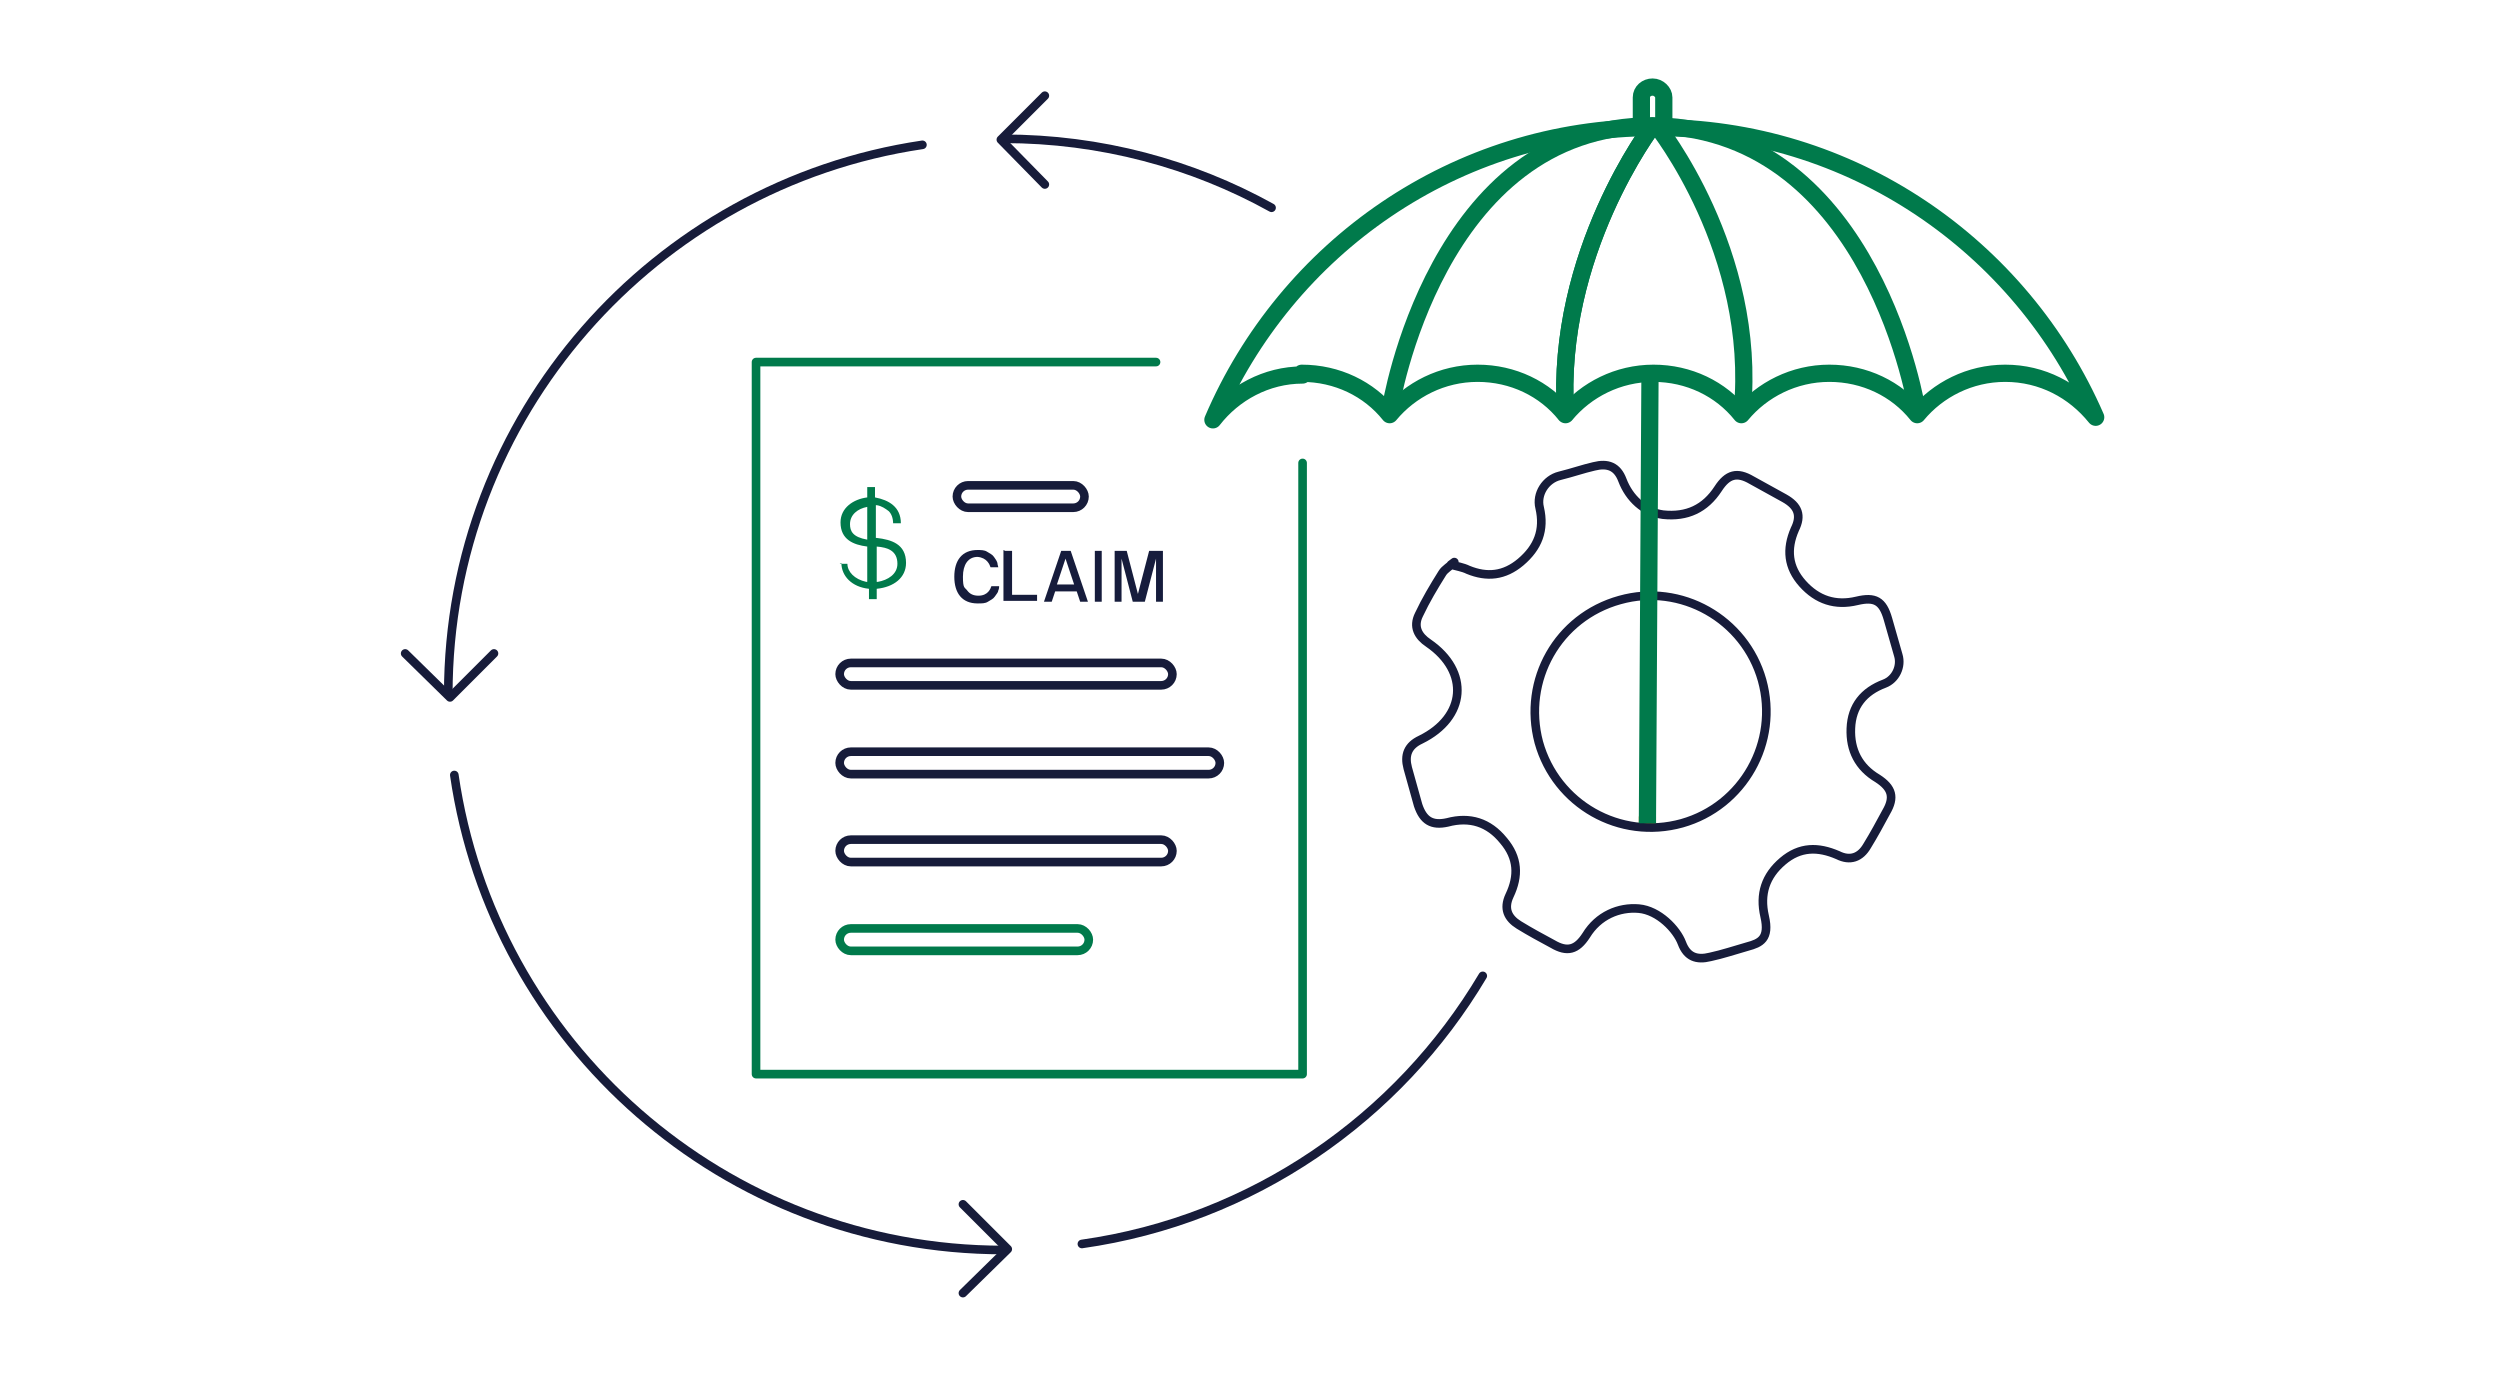<?xml version="1.0" encoding="UTF-8"?>
<svg id="icons" xmlns="http://www.w3.org/2000/svg" width="290" height="160" version="1.1" viewBox="0 0 290 160">
  <!-- Generator: Adobe Illustrator 29.6.0, SVG Export Plug-In . SVG Version: 2.1.1 Build 207)  -->
  <defs>
    <style>
      .st0 {
        fill: #161c3c;
      }

      .st1, .st2, .st3 {
        stroke-linecap: round;
      }

      .st1, .st2, .st3, .st4 {
        fill: none;
        stroke-linejoin: round;
      }

      .st1, .st3, .st4 {
        stroke: #007a4b;
      }

      .st1, .st4 {
        stroke-width: 2px;
      }

      .st5 {
        fill: #b8860b;
      }

      .st2 {
        stroke: #171c3a;
      }

      .st6 {
        fill: #007a4b;
      }
    </style>
  </defs>
  <rect class="st5" x="190.1" y="94.7" width="2" height="1.2"/>
  <g>
    <g>
      <path class="st2" d="M147.5,24.1c-9.2-5.1-19.8-8-31.1-8"/>
      <polyline class="st2" points="121.2 21.4 116.1 16.2 121.2 11.1"/>
    </g>
    <g>
      <path class="st2" d="M52.7,89.9c4.5,31.1,31.3,55.1,63.7,55.1"/>
      <polyline class="st2" points="111.7 139.7 116.9 144.9 111.7 150"/>
    </g>
    <g>
      <path class="st2" d="M107,16.8c-31.1,4.6-55,31.4-55,63.7"/>
      <polyline class="st2" points="57.3 75.8 52.2 80.9 47 75.8"/>
    </g>
    <path class="st2" d="M125.5,144.3c19.8-2.8,36.7-14.6,46.5-31.1"/>
  </g>
  <g>
    <g>
      <polyline class="st3" points="151.1 53.7 151.1 124.6 87.7 124.6 87.7 42 134.1 42"/>
      <g>
        <g>
          <rect class="st2" x="111" y="56.3" width="14.8" height="2.6" rx="1.3" ry="1.3"/>
          <rect class="st2" x="97.4" y="76.9" width="38.6" height="2.6" rx="1.3" ry="1.3"/>
          <rect class="st2" x="97.4" y="87.2" width="44.1" height="2.6" rx="1.3" ry="1.3"/>
          <rect class="st2" x="97.4" y="97.4" width="38.6" height="2.6" rx="1.3" ry="1.3"/>
          <rect class="st3" x="97.4" y="107.7" width="28.9" height="2.6" rx="1.3" ry="1.3"/>
        </g>
        <path class="st6" d="M97.4,65.4h.9c0,0,0,0,0,0,0,.9.8,1.8,2.2,2.1,0,0,.1,0,.1,0v-4.1c0,0,0,0,0,0-1.6-.2-3.1-.8-3.1-2.8,0-1.7,1.5-2.7,3.1-2.9,0,0,0,0,0,0v-1.2c0,0,0,0,0,0h.9c0,0,0,0,0,0v1.2c0,0,0,0,0,0,1.6.3,3,1.1,3,3,0,0,0,0,0,0h-.9c0,0,0,0,0,0,0-.6-.2-1.1-.5-1.4-.4-.3-.8-.6-1.4-.7,0,0-.1,0-.1,0v3.8c0,0,0,0,.1,0,1.7.2,3.4.7,3.4,2.9,0,1.7-1.4,2.8-3.4,3,0,0,0,0,0,0v1.2c0,0,0,0,0,0h-.9s0,0,0,0v-1.2c0,0,0,0,0,0-2-.2-3.2-1.5-3.2-3,0,0,0,0,0,0ZM100.6,62.4c0,0,0,0,0,0v-3.6c0,0,0,0,0,0-1.1.2-2,.9-2,2,0,.8.3,1.5,2,1.8ZM101.7,67.5c0,0,0,0,.1,0,1.2-.2,2.3-.9,2.3-2.1,0-1.5-1.1-1.9-2.4-2,0,0,0,0,0,0v4Z"/>
      </g>
    </g>
    <g>
      <path class="st0" d="M113.3,63.8c.5,0,.9,0,1.2.2.3.2.6.3.8.6s.3.4.4.7c0,.2.1.4.1.5s0,0,0,0h-.9s0,0,0,0c-.1-.3-.4-1.1-1.5-1.2-1.1,0-1.7.9-1.7,2.3s.2,1.2.5,1.6c.3.4.7.6,1.3.6,1.1,0,1.4-.8,1.5-1.1,0,0,0,0,0,0h.9s0,0,0,0c0,.1,0,.3-.1.5,0,.2-.2.4-.4.7s-.5.4-.8.6c-.3.2-.7.2-1.2.2-1.8,0-2.7-1.2-2.7-3.1s.9-3.1,2.7-3.1Z"/>
      <path class="st0" d="M116.6,63.9s0,0,0,0h.8s0,0,0,0v5.1s0,0,0,0h2.9s0,0,0,0v.7s0,0,0,0h-3.9s0,0,0,0v-5.9Z"/>
      <path class="st0" d="M123,63.9s0,0,0,0h1.2s0,0,0,0l2,5.9s0,0,0,0h-.9s0,0,0,0l-.4-1.2s0,0,0,0h-2.5s0,0,0,0l-.4,1.2s0,0,0,0h-.9s0,0,0,0l2-5.9ZM122.7,67.8s0,0,0,0h1.9s0,0,0,0l-1-3s0,0,0,0l-1,3Z"/>
      <path class="st0" d="M127,63.9s0,0,0,0h.8s0,0,0,0v5.9s0,0,0,0h-.8s0,0,0,0v-5.9Z"/>
      <path class="st0" d="M129.1,63.9s0,0,0,0h1.6s0,0,0,0l1.3,5s0,0,0,0l1.3-5s0,0,0,0h1.6s0,0,0,0v5.9s0,0,0,0h-.8s0,0,0,0v-5c0,0,0,0,0,0l-1.3,5s0,0,0,0h-1.4s0,0,0,0l-1.3-5s0,0,0,0v5s0,0,0,0h-.8s0,0,0,0v-5.9Z"/>
    </g>
  </g>
  <path class="st2" d="M168.3,65.5c.7.2,1.4.3,2,.6,2.2.9,4.2.7,6.1-.9,2-1.7,2.8-3.7,2.2-6.3-.4-1.6.7-3.3,2.3-3.7s2.7-.8,4-1.1c1.6-.4,2.7,0,3.3,1.6.8,2.1,2.5,3.7,4.7,4,2.8.3,4.9-.7,6.4-3,1.1-1.7,2.2-2,3.9-1,1.3.7,2.5,1.4,3.8,2.1,1.6.9,2,2,1.2,3.6-1,2.3-.8,4.4.9,6.3,1.7,1.9,3.8,2.6,6.3,2,2.1-.5,3,0,3.6,2.1.4,1.4.8,2.8,1.2,4.2.4,1.3-.3,2.8-1.6,3.3-2.4.9-3.8,2.6-3.9,5.2-.1,2.5.9,4.5,3.1,5.8,1.7,1.1,2,2.2,1,3.9-.7,1.3-1.4,2.6-2.2,3.9-.8,1.4-2,1.8-3.4,1.1-2.3-1-4.4-1-6.4.7-2,1.7-2.7,3.8-2.1,6.4s-.5,3.1-2,3.5c-1.4.4-2.9.9-4.3,1.2-1.6.4-2.7,0-3.3-1.6s-2.7-3.8-5-4-4.7.8-6.1,3.1c-1.1,1.7-2.2,2-3.9,1-1.3-.7-2.6-1.4-3.9-2.2-1.3-.8-1.8-1.9-1.1-3.4,1.1-2.3,1-4.4-.7-6.4-1.7-2.1-3.9-2.8-6.5-2.1-1.8.4-2.8-.2-3.4-2-.4-1.4-.8-2.9-1.2-4.3-.4-1.5,0-2.6,1.5-3.3,5.3-2.6,5.7-7.9.9-11.2-1.2-.8-1.8-1.9-1.1-3.3.8-1.7,1.7-3.2,2.7-4.8.3-.5.9-.8,1.4-1.3ZM187.9,69.6c-7.2,2-11.3,9.3-9.4,16.5,2,7.2,9.4,11.4,16.6,9.4,7.1-2,11.3-9.4,9.3-16.6-2-7.1-9.4-11.3-16.5-9.3Z"/>
  <g>
    <path class="st1" d="M151,43.3c4.1,0,7.8,1.8,10.2,4.8,2.4-2.9,6.1-4.8,10.2-4.8s7.8,1.8,10.2,4.8c2.4-2.9,6.1-4.8,10.2-4.8s7.8,1.8,10.2,4.8c2.4-2.9,6.1-4.8,10.2-4.8,4.1,0,7.8,1.8,10.2,4.8,2.4-2.9,6.1-4.8,10.2-4.8,4.3,0,8,2,10.5,5.1-8.6-19.8-28.3-33.7-51.3-33.6-23,0-42.6,14-51.1,33.9,2.4-3.1,6.2-5.2,10.4-5.2Z"/>
    <path class="st1" d="M190.4,14.5v-3.2c0-.7.6-1.2,1.3-1.2h0c.7,0,1.3.6,1.3,1.2v3.2"/>
    <path class="st1" d="M161.3,47.3s5.2-32.8,30.4-32.7c0,0-11.3,14.8-10.1,33.4"/>
    <path class="st1" d="M191.7,14.6s-11.3,14.8-10.1,33.4"/>
    <path class="st1" d="M222.4,47.7s-5-32.4-30.2-33.1c0,0,11.7,14.6,9.9,33.1"/>
    <line class="st4" x1="191.4" y1="43.3" x2="191.1" y2="95.5"/>
  </g>
</svg>